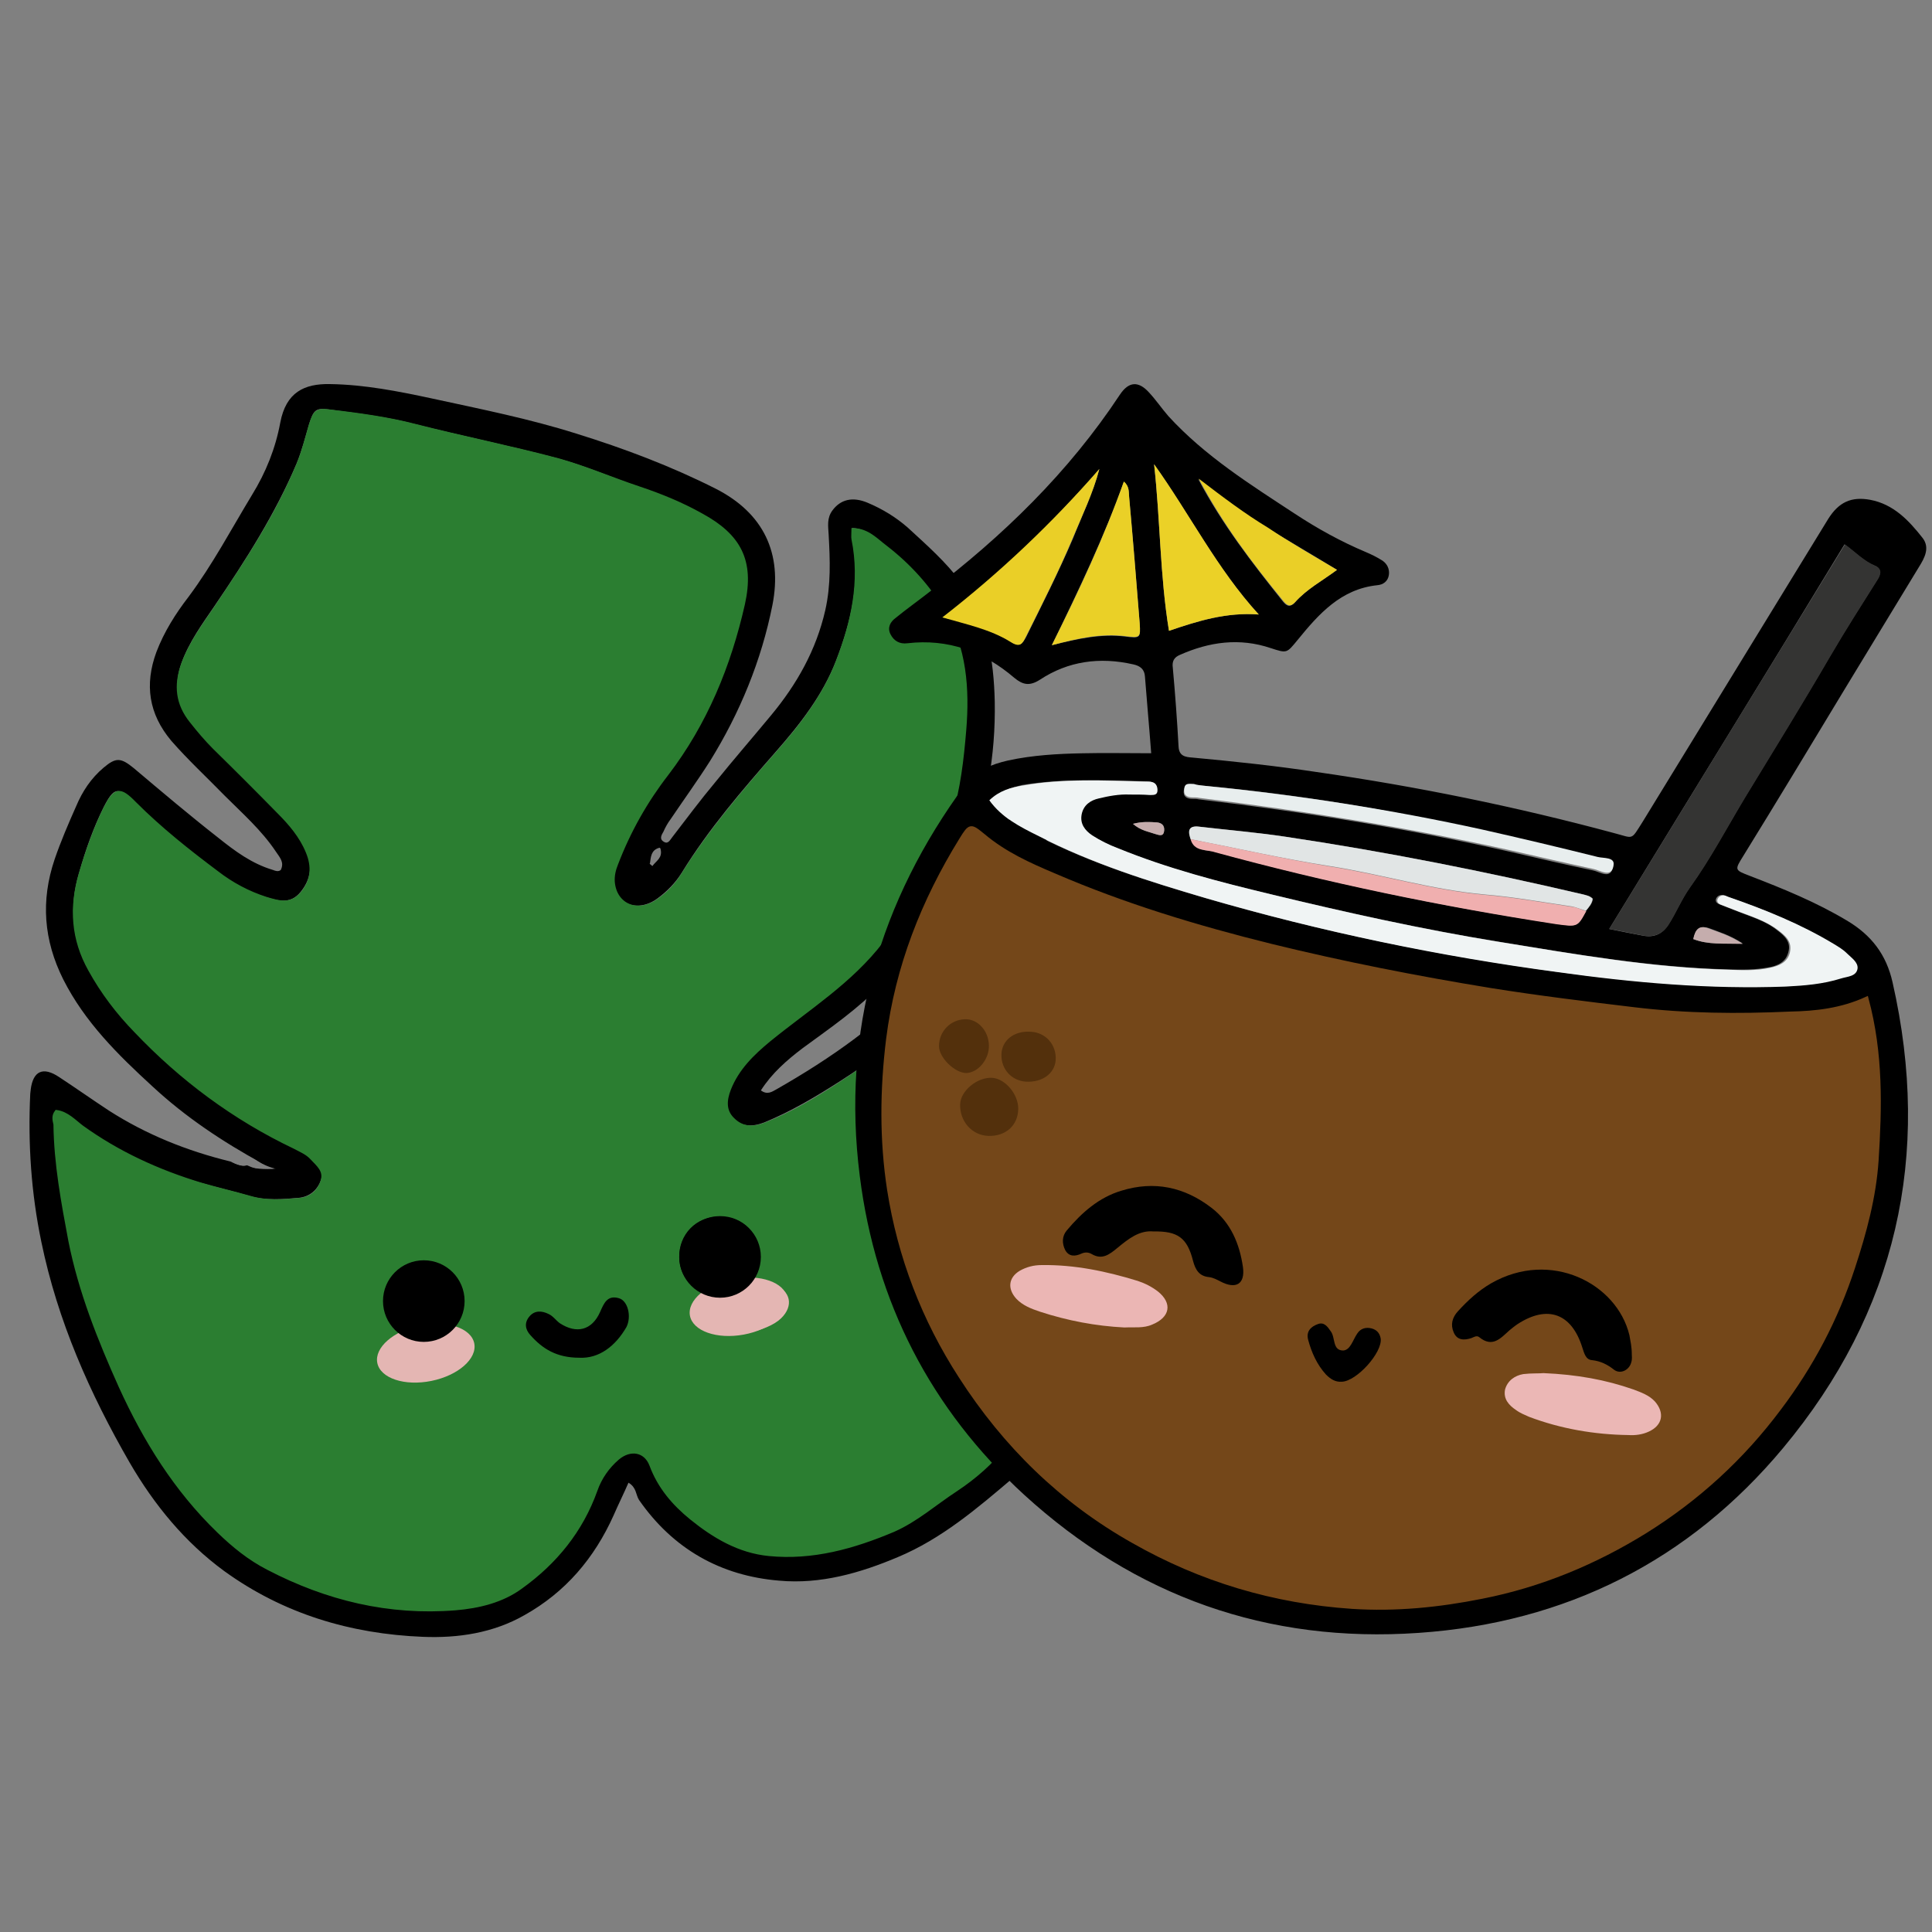 <?xml version="1.0" encoding="utf-8"?>
<!-- Generator: Adobe Illustrator 26.2.1, SVG Export Plug-In . SVG Version: 6.00 Build 0)  -->
<svg version="1.1" id="Layer_1" xmlns="http://www.w3.org/2000/svg" xmlns:xlink="http://www.w3.org/1999/xlink" x="0px" y="0px"
	 viewBox="0 0 500 500" style="enable-background:new 0 0 500 500;" xml:space="preserve">
<rect x="0" y="0" width="500" height="500" fill="#808080" stroke="none"/>
<style type="text/css">
	.st0{fill:#2B7E31;stroke:#2B7E31;stroke-miterlimit:10;}
	.st1{fill:#E7B7B5;}
	.st2{fill:#E4B6B3;}
	.st3{fill:#744719;stroke:#744719;stroke-miterlimit:10;}
	.st4{fill:#F0F4F4;}
	.st5{fill:#343433;}
	.st6{fill:#EACF27;}
	.st7{fill:#E1E5E5;}
	.st8{fill:#EBD127;}
	.st9{fill:#EAD027;}
	.st10{fill:#E8EEEE;}
	.st11{fill:#F0AFAF;}
	.st12{fill:#C5ADAD;}
	.st13{fill:#EBB6B4;}
	.st14{fill:#EBB7B5;}
	.st15{fill:#53300C;}
</style>
<g id="Layer_3">
	<g>
		<g>
			<g>
				<path d="M67.81,301.06c-10.19-5.59-19.76-11.93-28.33-19.88c-8.95-8.2-17.52-16.65-23.11-27.71
					c-5.09-10.19-5.84-20.38-2.24-31.06c1.62-4.72,3.6-9.32,5.59-13.79c1.62-3.85,3.85-7.21,7.08-9.94
					c3.23-2.73,4.47-2.61,7.83,0.12c7.21,6.09,14.41,12.18,21.87,18.02c4.35,3.48,8.7,6.71,14.17,8.33c0.62,0.25,1.37,0.5,1.99,0
					c0.99-1.99-0.25-3.23-1.24-4.72c-3.73-5.59-8.7-9.94-13.3-14.54c-4.6-4.72-9.44-9.2-13.79-14.17
					c-5.84-6.96-6.96-14.54-3.85-22.99c1.99-5.22,4.97-9.94,8.33-14.29c6.21-8.33,11.06-17.52,16.4-26.34
					c3.6-5.84,6.09-12.05,7.33-18.76c1.49-7.83,6.21-10.06,12.8-9.94c8.95,0.12,17.77,1.86,26.47,3.73
					c12.55,2.73,25.1,5.22,37.28,9.07c12.43,3.85,24.6,8.45,36.16,14.29c12.43,6.34,17.27,16.77,14.66,30.07
					c-2.86,14.41-8.45,27.96-16.15,40.38c-3.23,5.09-6.83,10.06-10.19,15.04c-0.75,0.99-1.37,2.11-1.86,3.23
					c-0.5,0.87-1.24,1.99,0.25,2.73c0.99,0.5,1.49-0.62,1.99-1.24c3.73-4.85,7.33-9.69,11.18-14.29
					c4.72-5.84,9.57-11.43,14.41-17.27c6.71-8.08,11.68-16.9,14.04-27.21c1.49-6.59,1.24-13.05,0.87-19.63
					c-0.12-2.11-0.5-4.22,0.99-6.21c2.11-2.86,5.22-3.6,9.07-1.99c3.85,1.62,7.33,3.73,10.44,6.46c4.85,4.47,9.82,8.82,13.79,14.17
					c6.71,9.2,8.45,19.88,8.7,30.82c0.5,28.33-9.69,52.44-29.08,72.94c-6.21,6.59-13.54,11.56-20.63,16.77
					c-4.1,3.11-7.95,6.46-10.81,10.93c1.62,1.24,2.86,0.37,3.98-0.25c14.17-8.08,27.34-17.27,38.4-29.45
					c8.7-9.57,15.41-20.38,19.51-32.8c0.75-2.36,1.62-4.72,2.24-7.08c0.5-1.99,1.62-3.35,3.48-3.6c2.24-0.25,3.6,1.37,4.35,3.23
					c2.11,5.59,4.35,11.31,5.84,17.15c7.21,29.08,9.69,58.53,7.7,88.35c-1.12,17.02-3.6,33.92-10.06,49.95
					c-2.36,5.72-5.47,10.81-10.19,14.79c-9.2,7.83-18.51,15.78-29.82,20.5c-9.69,4.1-20.01,7.08-30.69,6.09
					c-15.16-1.24-27.46-8.2-36.28-20.88c-0.87-1.37-0.62-3.23-2.73-4.47c-1.24,2.86-2.61,5.59-3.85,8.45
					c-4.97,11.06-12.43,19.88-23.11,25.85c-8.08,4.6-17.15,5.96-26.22,5.59c-18.76-0.75-36.16-5.96-51.44-17.02
					c-10.19-7.46-18.14-17.15-24.48-28.08c-10.31-17.89-18.64-36.66-22.86-57.16c-2.61-12.55-3.48-25.35-2.86-38.27
					c0-0.37,0.12-0.75,0.12-1.12c0.62-4.85,3.23-5.96,7.33-3.23c4.35,2.86,8.57,5.84,12.92,8.7c9.69,6.21,20.25,10.44,31.44,13.17
					c1.37,0.62,2.61,1.49,4.22,0.99h0.12c2.24,0.99,4.35,1.74,7.7,0.75C69.55,302.05,69.05,301.06,67.81,301.06z M14.62,287.76
					c-0.75,0.99-0.62,1.86-0.62,2.73c0.12,10.19,1.99,20.13,3.85,30.07c2.49,13.17,7.46,25.6,13.05,37.77
					c6.34,13.92,14.29,26.72,25.35,37.4c3.85,3.73,8.08,6.96,12.8,9.57c15.16,7.95,31.19,11.8,48.46,10.44
					c6.09-0.5,12.18-2.11,17.02-5.59c8.82-6.34,15.53-14.54,19.26-24.98c1.12-3.23,2.98-6.09,5.72-8.33
					c3.23-2.73,7.21-2.11,8.7,1.74c2.11,5.72,5.84,10.06,10.44,13.79c5.96,4.72,12.43,8.57,20.01,9.32
					c11.31,1.12,21.87-1.86,32.18-6.21c5.96-2.49,10.81-6.83,16.15-10.44c9.82-6.46,16.77-14.79,20.38-26.47
					c3.23-10.69,5.22-21.37,6.09-32.43c0.99-13.05,2.49-26.09,1.24-39.39c-1.12-12.05-1.49-24.11-3.6-36.03
					c-1.49-8.45-2.86-17.02-5.96-25.1c-0.5,0.25-0.87,0.37-1.12,0.62c-0.62,1.12-1.24,2.24-1.74,3.35
					c-5.09,12.18-12.92,22.49-21.99,31.93c-6.83,7.08-14.66,13.05-22.86,18.27c-6.21,3.98-12.67,7.83-19.63,10.69
					c-3.23,1.24-5.96,1.12-8.45-1.24c-2.36-2.24-2.11-5.09-0.99-7.95c2.11-5.34,6.09-9.2,10.31-12.67
					c10.06-8.2,21.12-15.04,29.2-25.6c7.58-9.82,14.04-20.01,17.64-32.06c2.24-7.46,2.98-15.04,3.73-22.61
					c0.87-10.56,0.12-21.12-5.47-30.57c-3.85-6.46-8.82-12.05-14.91-16.65c-2.49-1.86-4.6-4.35-8.33-4.47c0,0.99-0.12,1.62,0,2.36
					c2.24,11.06-0.12,21.5-4.1,31.81c-3.48,9.07-9.44,16.65-15.78,23.86c-8.7,9.94-17.27,19.88-24.23,31.19
					c-1.62,2.61-3.85,4.85-6.21,6.59c-5.34,3.98-11.43,1.37-11.93-4.72c-0.12-1.62,0.25-3.11,0.87-4.72
					c3.23-8.45,7.58-16.15,13.05-23.24c10.06-13.17,16.15-28.08,19.76-43.99c2.49-11.18-0.99-17.64-10.81-22.99
					c-5.22-2.86-10.69-5.09-16.15-6.96c-7.08-2.36-13.92-5.47-21.12-7.33c-12.18-3.23-24.6-5.72-36.78-8.82
					c-7.21-1.86-14.66-2.73-21.99-3.73c-3.48-0.5-3.98,0.25-5.09,3.73c-0.99,3.35-1.86,6.83-3.23,10.19
					c-5.59,13.17-13.3,25.22-21.25,36.9c-3.23,4.72-6.59,9.32-8.57,14.79c-1.86,5.22-1.37,9.94,2.24,14.54
					c1.86,2.36,3.85,4.72,5.96,6.83c5.59,5.59,11.18,11.06,16.65,16.65c2.98,3.11,5.72,6.34,7.46,10.31
					c1.62,3.98,1.24,7.58-1.49,10.93c-2.73,3.35-5.96,2.24-9.32,1.24c-4.72-1.49-8.82-3.73-12.67-6.71
					c-7.46-5.59-14.66-11.31-21.25-17.89c-3.98-3.98-5.09-3.73-7.7,1.37c-2.73,5.47-4.72,11.18-6.34,16.9
					c-2.61,8.7-1.99,16.77,2.49,24.73c3.23,5.84,7.21,11.06,11.8,15.78c11.93,12.55,25.6,22.61,41.13,30.07
					c1.62,0.75,3.23,1.49,4.47,2.86c1.62,1.62,3.6,3.23,2.73,5.96c-0.87,2.86-3.11,4.6-5.84,4.85c-4.22,0.37-8.57,0.75-12.8-0.5
					c-4.22-1.24-8.57-2.24-12.92-3.48c-11.06-3.23-21.25-8.08-30.69-14.79C19.22,290.25,17.36,288.13,14.62,287.76z M168.83,224.14
					c0.99-1.37,2.73-2.11,2.11-4.47c0-0.12-0.25-0.37-0.37-0.25c-2.11,0.62-2.11,2.36-2.36,3.98
					C167.96,223.52,168.33,223.65,168.83,224.14z"/>
				<g>
					<g>
						<path d="M57.99,305.03c5.09,1.49,10.44,2.11,15.78,1.62c1.12-0.12,1.99-0.87,1.99-1.99c0-0.99-0.99-2.11-1.99-1.99
							c-4.97,0.37-9.94-0.12-14.66-1.49c-1.12-0.37-2.24,0.37-2.49,1.49C56.25,303.67,56.87,304.79,57.99,305.03L57.99,305.03z"/>
					</g>
				</g>
				<g>
					<g>
						<path d="M72.9,298.57c-0.75-0.12-1.37-0.37-2.11-0.62c-0.37-0.12,0.37,0.12,0.12,0c-0.12,0-0.12-0.12-0.25-0.12
							c-0.12-0.12-0.37-0.12-0.5-0.25c-0.37-0.12-0.62-0.37-0.99-0.5c-0.12-0.12-0.25-0.25-0.5-0.25c-0.12,0-0.12-0.12-0.25-0.12
							c-0.25-0.12,0.12,0,0.12,0.12c-0.25-0.25-0.5-0.5-0.87-0.75c-0.25-0.25-0.5-0.5-0.75-0.75c-0.12-0.12-0.5-0.62-0.12-0.12
							c-0.12-0.12-0.25-0.37-0.37-0.5c-0.62-0.87-1.86-1.37-2.73-0.75c-0.87,0.5-1.37,1.86-0.75,2.73c1.99,2.98,5.09,5.09,8.7,5.84
							c0.99,0.25,2.24-0.25,2.49-1.49C74.64,300.06,74.02,298.82,72.9,298.57L72.9,298.57z"/>
					</g>
				</g>
				<g>
					<g>
						<path d="M53.76,304.04c2.61,0.62,5.34,1.37,7.95,1.99c0.37-1.37,0.75-2.61,1.12-3.98c-1.62-0.37-3.11-0.75-4.72-0.99
							c0.25,1.12,0.62,2.24,0.87,3.48c0.12,0,0.12-0.12,0.25-0.12c-0.25,0.12-0.62,0.37-0.87,0.5c-0.12,0,0,0,0.12,0.12
							c0.25,0.12,0.75,0.25,0.99,0.37c0.75,0.25,1.37,0.37,2.11,0.5c1.37,0.37,2.86,0.5,4.35,0.62c2.86,0.25,5.84,0.12,8.7-0.37
							c1.12-0.12,1.74-1.49,1.49-2.49c-0.37-1.12-1.37-1.62-2.49-1.49c-2.86,0.5-5.84,0.5-8.7,0c-1.49-0.25-2.86-0.5-4.22-0.99
							c-1.62-0.5-2.98-0.99-4.47,0.25c-1.12,0.99-0.5,3.11,0.87,3.48c1.62,0.37,3.11,0.75,4.72,0.99c2.61,0.5,3.6-3.23,1.12-3.98
							c-2.61-0.62-5.34-1.37-7.95-1.99C52.27,299.44,51.28,303.42,53.76,304.04L53.76,304.04z"/>
					</g>
				</g>
				<path class="st0" d="M14.62,287.76c2.73,0.37,4.6,2.49,6.59,3.98c9.32,6.71,19.63,11.43,30.69,14.79
					c4.22,1.24,8.57,2.24,12.92,3.48c4.22,1.24,8.57,0.87,12.8,0.5c2.73-0.25,4.97-1.99,5.84-4.85c0.87-2.73-1.12-4.22-2.73-5.96
					c-1.24-1.37-2.86-1.99-4.47-2.86c-15.66-7.46-29.32-17.64-41.13-30.07c-4.6-4.72-8.57-9.94-11.8-15.78
					c-4.47-7.95-4.97-16.15-2.49-24.73c1.74-5.84,3.73-11.56,6.34-16.9c2.61-5.09,3.73-5.47,7.7-1.37
					c6.59,6.59,13.79,12.3,21.25,17.89c3.85,2.98,8.08,5.22,12.67,6.71c3.35,0.99,6.46,1.99,9.32-1.24
					c2.86-3.35,3.11-7.08,1.49-10.93c-1.62-3.98-4.47-7.33-7.46-10.31c-5.47-5.59-11.06-11.18-16.65-16.65
					c-2.11-2.11-4.1-4.47-5.96-6.83c-3.6-4.47-4.1-9.2-2.24-14.54c1.99-5.47,5.34-10.06,8.57-14.79
					c7.95-11.8,15.78-23.73,21.25-36.9c1.37-3.23,2.24-6.71,3.23-10.19c1.12-3.6,1.62-4.22,5.09-3.73
					c7.33,0.87,14.79,1.86,21.99,3.73c12.18,3.11,24.6,5.59,36.78,8.82c7.21,1.99,14.04,4.97,21.12,7.33
					c5.59,1.86,11.06,4.1,16.15,6.96c9.82,5.34,13.3,11.8,10.81,22.99c-3.6,15.9-9.69,30.82-19.76,43.99
					c-5.47,7.08-9.82,14.79-13.05,23.24c-0.62,1.49-0.99,3.11-0.87,4.72c0.5,6.09,6.46,8.7,11.93,4.72c2.49-1.74,4.6-3.98,6.21-6.59
					c6.96-11.18,15.53-21.25,24.23-31.19c6.34-7.21,12.3-14.79,15.78-23.86c3.98-10.31,6.34-20.75,4.1-31.81
					c-0.12-0.62,0-1.37,0-2.36c3.73,0.12,5.84,2.61,8.33,4.47c5.96,4.6,11.06,10.19,14.91,16.65c5.59,9.44,6.34,20.01,5.47,30.57
					c-0.62,7.58-1.49,15.16-3.73,22.61c-3.6,12.05-10.19,22.24-17.64,32.06c-8.08,10.56-19.14,17.4-29.2,25.6
					c-4.22,3.48-8.2,7.33-10.31,12.67c-1.12,2.86-1.37,5.72,0.99,7.95c2.36,2.36,5.22,2.49,8.45,1.24
					c6.96-2.73,13.42-6.59,19.63-10.69c8.2-5.34,16.03-11.18,22.86-18.27c9.07-9.44,16.9-19.76,21.99-31.93
					c0.5-1.12,1.12-2.24,1.74-3.35c0.12-0.25,0.62-0.37,1.12-0.62c3.11,8.2,4.47,16.65,5.96,25.1c2.11,11.93,2.36,23.98,3.6,36.03
					c1.24,13.3-0.25,26.22-1.24,39.39c-0.87,11.06-2.86,21.74-6.09,32.43c-3.48,11.56-10.44,19.88-20.38,26.47
					c-5.34,3.48-10.19,7.83-16.15,10.44c-10.31,4.35-20.88,7.33-32.18,6.21c-7.7-0.75-14.17-4.6-20.01-9.32
					c-4.6-3.73-8.33-8.08-10.44-13.79c-1.49-3.85-5.47-4.47-8.7-1.74c-2.61,2.24-4.6,5.09-5.72,8.33
					c-3.73,10.44-10.44,18.64-19.26,24.98c-4.85,3.6-10.93,5.09-17.02,5.59c-17.15,1.37-33.18-2.49-48.46-10.44
					c-4.85-2.49-8.95-5.84-12.8-9.57c-11.06-10.69-19.01-23.48-25.35-37.4c-5.47-12.18-10.44-24.6-13.05-37.77
					c-1.86-9.94-3.73-19.88-3.85-30.07C14,289.63,13.88,288.76,14.62,287.76z M116.89,343.8c0.62-1.24,1.74-2.24,2.11-3.6
					c1.49-4.97-0.12-9.44-4.22-11.93c-4.35-2.61-9.07-1.99-12.43,1.74c-3.23,3.6-3.35,7.95-0.25,12.43c0.5,0.75,0.75,1.62,1.12,2.36
					c-0.5,0.5-0.99,0.99-1.62,1.37c-2.24,1.49-3.85,3.23-3.23,6.09c0.75,3.23,3.35,3.98,6.09,4.22c4.35,0.5,8.45-0.37,12.43-2.36
					c2.36-1.24,4.22-2.73,4.1-5.72C121.11,345.91,119.12,344.67,116.89,343.8z M195.05,331.62c0-2.11,1.24-3.98,1.24-6.21
					c0-6.21-3.98-10.44-10.19-10.44c-5.96,0-10.44,4.47-10.31,10.56c0.12,5.22,3.48,7.95,7.7,9.94c-3.11,4.6-2.73,7.33,1.12,9.07
					c4.47,1.99,14.04,0.25,17.52-3.23c3.23-3.23,2.49-7.21-1.86-8.7C198.52,332,196.78,332,195.05,331.62z M149.94,351.38
					c5.09,0.25,9.32-2.98,12.18-8.2c1.49-2.61,0.37-6.71-1.99-7.46c-2.98-0.87-3.85,1.37-4.85,3.6c-2.24,4.72-6.09,5.84-10.44,2.86
					c-0.99-0.62-1.86-1.74-2.86-2.36c-1.74-0.87-3.6-0.87-4.97,0.62c-1.37,1.62-0.99,3.35,0.25,4.85
					C140.37,349.02,143.98,351.38,149.94,351.38z"/>
				<path d="M183.49,335.35c-4.22-1.99-7.58-4.72-7.7-9.94c-0.12-5.96,4.35-10.56,10.31-10.56c6.21,0,10.31,4.22,10.19,10.44
					c0,2.24-1.24,4.1-1.24,6.21C191.57,333.99,188.09,336.35,183.49,335.35z"/>
				<path d="M103.22,344.92c-0.37-0.75-0.62-1.62-1.12-2.36c-3.11-4.47-3.11-8.82,0.25-12.43c3.35-3.73,8.08-4.47,12.43-1.74
					c4.1,2.49,5.72,6.96,4.22,11.93c-0.37,1.49-1.62,2.36-2.11,3.6C112.54,347.41,107.94,346.66,103.22,344.92z"/>
				<path class="st1" d="M183.49,335.35c4.6,0.99,8.08-1.37,11.56-3.73c1.74,0.25,3.6,0.25,5.22,0.87c4.35,1.49,5.22,5.47,1.86,8.7
					c-3.6,3.48-13.05,5.22-17.52,3.23C180.76,342.68,180.38,340.07,183.49,335.35z"/>
				<path d="M149.94,351.38c-5.96,0-9.57-2.36-12.67-5.84c-1.37-1.49-1.62-3.23-0.25-4.85s3.23-1.49,4.97-0.62
					c1.12,0.5,1.86,1.62,2.86,2.36c4.35,2.86,8.33,1.86,10.44-2.86c0.99-2.24,1.86-4.47,4.85-3.6c2.36,0.62,3.35,4.72,1.99,7.46
					C159.26,348.4,155.03,351.63,149.94,351.38z"/>
				<path class="st2" d="M103.22,344.92c4.72,1.74,9.32,2.49,13.67-1.12c2.24,0.87,4.22,1.99,4.22,4.85c0,2.98-1.86,4.47-4.1,5.72
					c-3.85,2.11-8.08,2.86-12.43,2.36c-2.73-0.25-5.34-1.12-6.09-4.22c-0.75-2.98,0.99-4.72,3.23-6.09
					C102.23,345.91,102.72,345.42,103.22,344.92z"/>
				
					<ellipse transform="matrix(0.98 -0.199 0.199 0.98 -67.37 28.834)" class="st2" cx="110.06" cy="350.27" rx="12.8" ry="7.33"/>
				<circle cx="109.68" cy="336.72" r="10.56"/>
				
					<ellipse transform="matrix(0.984 -0.181 0.181 0.984 -58.047 40.192)" class="st2" cx="191.08" cy="337.98" rx="12.8" ry="7.33"/>
				<circle cx="186.35" cy="325.29" r="10.56"/>
			</g>
		</g>
	</g>
</g>
<g id="Layer_4">
	<g>
		<g>
			<g>
				<path d="M297.93,194.94c-0.5-6.71-1.12-13.3-1.62-19.88c-0.12-1.86-1.24-2.73-2.98-3.11c-8.7-1.99-16.9-0.87-24.23,3.98
					c-2.73,1.74-4.47,1.24-6.59-0.5c-7.95-6.83-17.15-10.19-27.71-8.95c-1.99,0.25-3.48-0.62-4.35-2.36s0-3.23,1.37-4.22
					c2.73-2.24,5.72-4.35,8.57-6.59c19.14-14.54,36.16-31.06,49.45-51.19c2.24-3.35,4.72-3.6,7.46-0.62
					c1.86,1.99,3.35,4.22,5.09,6.21c9.44,10.31,21.12,17.64,32.68,25.22c5.84,3.85,11.93,7.21,18.39,9.94
					c1.49,0.62,2.98,1.37,4.35,2.24c1.24,0.87,1.86,2.24,1.62,3.73c-0.25,1.62-1.49,2.49-2.98,2.61
					c-9.44,0.99-15.16,7.46-20.63,14.17c-2.86,3.48-2.73,3.48-6.96,2.11c-8.08-2.73-15.9-1.62-23.48,1.74
					c-1.49,0.62-2.11,1.62-1.86,3.35c0.62,6.83,1.12,13.67,1.49,20.38c0.12,2.49,1.74,2.73,3.6,2.86
					c10.69,0.99,21.37,2.11,32.06,3.73c25.97,3.73,51.57,8.95,76.92,15.78c5.34,1.37,4.35,2.11,7.58-2.98
					c16.03-26.09,31.93-52.19,47.96-78.28c2.73-4.35,5.96-5.84,10.81-4.97c6.09,1.12,10.06,5.34,13.67,9.94
					c1.86,2.49,0.5,5.09-0.99,7.46c-6.46,10.56-12.8,21.12-19.26,31.69c-8.7,14.41-17.4,28.83-26.22,43.12
					c-2.24,3.6-2.24,3.6,1.62,5.09c8.7,3.35,17.27,6.83,25.35,11.68c6.21,3.73,10.06,8.7,11.68,15.9
					c10.19,44.86,0.99,85.36-28.33,120.53c-24.35,29.2-56.29,45.23-94.31,47.84C328,425.31,293.83,413.14,265,386.8
					c-24.11-22.12-38.4-49.83-42.5-82.51c-4.72-37.4,5.09-71.08,27.34-101.27c2.73-3.6,6.71-5.22,11.06-6.21
					c6.34-1.37,12.8-1.74,19.26-1.86C285.75,194.82,291.47,194.94,297.93,194.94z M410.51,235.7c0.75-0.99,1.62-1.86,1.74-3.11
					c-0.75-0.75-1.49-0.87-2.49-1.12c-25.47-5.96-51.07-11.06-76.92-14.91c-7.46-1.12-14.91-1.74-22.37-2.61
					c-2.86-0.37-2.98,1.12-2.24,3.23c0.87,3.23,3.98,2.73,6.09,3.23c29.08,7.95,58.53,14.17,88.35,18.64
					C408.27,239.92,408.27,239.92,410.51,235.7z M483.07,258.44c-6.46,2.98-13.17,3.73-19.63,3.98
					c-13.42,0.62-26.96,0.62-40.38-1.12c-12.43-1.49-24.85-2.98-37.15-4.97c-19.14-3.11-38.02-6.83-56.79-11.43
					c-19.14-4.72-38.02-10.44-56.16-18.27c-6.46-2.73-12.8-5.59-18.27-10.19c-3.35-2.86-3.48-2.86-5.84,0.99
					c-9.82,15.9-16.53,32.8-18.89,51.57c-1.62,13.05-1.86,26.09,0.25,39.02c2.73,17.4,8.95,33.55,18.51,48.34
					c11.43,17.77,26.09,32.18,44.61,42.62c17.64,9.94,36.53,15.53,56.66,17.02c11.31,0.75,22.49-0.37,33.67-2.61
					c15.16-2.98,29.2-8.82,42.25-16.9c13.54-8.45,25.1-19.01,34.67-31.81c8.33-11.18,14.66-23.24,19.14-36.53
					c2.98-9.07,5.59-18.27,6.09-27.71C486.55,286.52,486.93,272.73,483.07,258.44z M256.06,207.12c3.23,4.47,7.83,6.83,12.43,9.2
					c13.79,7.08,28.45,11.68,43.24,16.03c29.82,8.7,60.26,14.91,91.08,19.14c19.63,2.61,39.27,4.47,59.02,3.73
					c4.85-0.25,9.69-0.62,14.29-2.11c1.62-0.5,3.98-0.62,4.22-2.61c0.25-1.62-1.62-2.73-2.73-3.85c-0.99-0.99-2.24-1.74-3.48-2.49
					c-8.45-5.09-17.64-8.82-26.96-12.05c-0.5-0.12-0.99-0.5-1.49-0.5c-0.75,0-1.37,0.37-1.62,1.12c-0.12,0.62,0.25,0.99,0.75,1.24
					c1.49,0.62,2.98,1.12,4.47,1.74c3.6,1.49,7.46,2.49,10.56,4.97c1.99,1.49,3.73,3.11,2.98,5.72c-0.62,2.61-2.86,3.6-5.22,3.98
					c-3.35,0.62-6.83,0.62-10.19,0.5c-20.13-0.5-40.01-3.98-59.77-7.21c-19.88-3.23-39.39-7.58-59.02-12.3
					c-13.42-3.23-26.84-6.59-39.64-11.93c-2.36-0.99-4.6-2.11-6.71-3.35c-1.86-1.24-3.23-2.98-2.73-5.47c0.5-2.36,2.11-3.6,4.47-4.1
					c2.61-0.62,5.22-1.12,7.95-0.99c1.74,0.12,3.6,0,5.34,0.12c0.99,0,1.86,0,1.86-1.24c0-0.87-0.25-1.74-1.37-2.11
					c-0.5-0.12-1.12-0.12-1.62-0.12c-10.56-0.25-21.25-0.75-31.69,0.99C261.65,203.89,258.54,204.63,256.06,207.12z M416.47,240.42
					c3.6,0.75,6.21,1.24,8.82,1.74c2.73,0.5,4.85-0.37,6.46-2.86c1.99-3.11,3.48-6.71,5.59-9.69c5.34-7.46,9.57-15.53,14.29-23.36
					c7.33-12.05,14.79-24.11,21.87-36.28c3.98-6.83,8.2-13.42,12.43-20.13c0.99-1.62,0.75-2.86-0.87-3.48
					c-2.86-1.12-4.97-3.48-7.7-5.47C457.23,174.07,436.97,206.87,416.47,240.42z M284.51,121.38
					c-12.18,14.17-25.47,26.84-40.51,38.4c6.34,1.74,12.43,2.98,17.64,6.34c2.36,1.49,2.98,0.37,3.98-1.37
					c4.1-8.33,8.33-16.65,12.05-25.35C280.04,133.43,282.9,127.59,284.51,121.38z M302.53,163.26c7.7-2.61,14.91-4.85,23.24-4.22
					c-10.81-11.8-17.89-25.97-27.09-38.89C300.29,134.55,300.17,148.84,302.53,163.26z M272.21,166.98
					c6.96-1.74,12.8-2.98,19.01-2.24c3.85,0.5,3.98,0.37,3.73-3.35c-0.87-10.93-1.74-21.74-2.73-32.68
					c-0.12-1.24,0.12-2.73-1.37-3.98C285.75,138.9,279.29,152.45,272.21,166.98z M311.97,203.39c-1.37-0.12-2.24-0.12-3.11-0.12
					c-0.99,0-2.24-0.25-2.49,1.24c-0.25,1.62,0.75,2.24,2.24,2.24c0.5,0,1.12,0,1.62,0.12c27.21,3.23,54.3,7.58,81.02,13.67
					c6.96,1.62,13.92,3.23,21,4.72c1.86,0.37,4.6,2.49,5.22-0.99c0.37-2.24-2.61-1.74-4.1-2.11c-9.94-2.49-19.76-4.97-29.82-7.08
					C359.93,209.48,335.83,205.63,311.97,203.39z M346.02,147.48c-6.09-3.73-12.05-7.21-18.02-10.81
					c-5.96-3.73-11.56-7.83-17.89-12.67c6.34,11.93,13.92,21.62,21.62,31.31c0.99,1.24,1.86,2.24,3.35,0.62
					C338.19,152.45,342.17,150.33,346.02,147.48z M438.22,243.03c3.85,1.49,7.7,1.12,12.8,1.12c-3.48-2.24-6.21-2.98-8.82-3.98
					C439.71,239.43,438.71,240.67,438.22,243.03z M293.21,213.21c1.99,1.74,3.98,1.99,5.72,2.61c0.87,0.25,2.11,0.87,2.36-0.87
					c0.12-1.37-0.62-1.99-1.86-2.11C297.56,212.71,295.57,212.59,293.21,213.21z"/>
				<path class="st3" d="M483.07,258.44c3.85,14.29,3.48,28.21,2.61,41.87c-0.62,9.44-3.11,18.64-6.09,27.71
					c-4.35,13.3-10.69,25.35-19.14,36.53c-9.57,12.8-21.12,23.36-34.67,31.81c-13.05,8.08-27.09,13.92-42.25,16.9
					c-11.18,2.24-22.37,3.35-33.67,2.61c-20.13-1.37-39.02-6.96-56.66-17.02c-18.51-10.44-33.18-24.85-44.61-42.62
					c-9.57-14.79-15.78-30.94-18.51-48.34c-1.99-12.92-1.86-25.97-0.25-39.02c2.36-18.64,9.07-35.66,18.89-51.57
					c2.36-3.85,2.49-3.73,5.84-0.99c5.47,4.6,11.8,7.46,18.27,10.19c18.14,7.83,37.03,13.54,56.16,18.27
					c18.76,4.6,37.77,8.33,56.79,11.43c12.43,1.99,24.73,3.48,37.15,4.97c13.42,1.62,26.84,1.74,40.38,1.12
					C469.9,262.17,476.61,261.42,483.07,258.44z M422.31,350.64c0-2.24-0.25-3.6-0.62-4.97c-3.23-13.3-20.25-22.24-35.79-13.42
					c-3.35,1.86-6.09,4.47-8.57,7.21c-1.49,1.62-1.99,3.48-1.12,5.47c0.87,1.99,2.73,2.11,4.6,1.49c0.62-0.25,1.49-0.75,1.99-0.25
					c3.35,2.73,5.47,0.25,7.83-1.74c0.62-0.62,1.37-1.24,2.11-1.62c7.83-4.97,13.92-2.73,16.77,6.09c0.5,1.37,0.87,3.11,2.49,3.23
					c2.24,0.12,3.98,0.99,5.72,2.49c1.62,1.37,3.98,0.25,4.47-1.99C422.31,351.75,422.31,350.76,422.31,350.64z M298.55,318.7
					c6.21-0.12,8.57,1.62,10.19,7.7c0.62,2.36,1.62,3.98,4.1,4.22c1.12,0.12,1.99,0.62,2.98,1.12c3.98,2.11,6.46,0.75,5.84-3.73
					c-0.87-5.96-2.98-11.43-8.08-15.28c-6.96-5.47-14.79-6.96-23.36-4.47c-5.84,1.74-10.31,5.72-14.17,10.31
					c-1.24,1.49-1.37,3.35-0.37,5.09c0.99,1.86,2.61,1.62,4.22,0.87c0.87-0.37,1.74-0.37,2.61,0.12c2.73,1.49,4.6,0,6.71-1.62
					C292.09,320.69,294.95,318.33,298.55,318.7z M290.97,343.55c2.61-0.12,4.97,0.25,7.21-0.75c4.6-1.86,5.22-5.47,1.49-8.57
					c-1.49-1.24-3.35-2.24-5.22-2.73c-8.08-2.49-16.28-4.22-24.85-4.1c-1.99,0-3.98,0.5-5.72,1.49c-2.98,1.74-3.35,4.72-0.87,7.21
					c1.62,1.74,3.85,2.61,6.09,3.35C276.31,341.81,283.64,343.18,290.97,343.55z M399.45,355.36c-0.99,0-3.23,0-5.22,0.37
					c-2.24,0.37-4.1,1.62-4.72,3.98c-0.62,2.49,0.87,4.1,2.86,5.34c0.99,0.62,2.24,1.24,3.35,1.74c8.33,3.11,16.9,4.6,25.72,4.72
					c1.86,0,3.6-0.12,5.22-0.87c3.6-1.62,4.22-4.85,1.62-7.83c-1.49-1.62-3.48-2.49-5.59-3.11
					C415.6,357.1,408.27,355.73,399.45,355.36z M255.81,293.97c4.6,0.12,7.7-2.73,7.7-7.08c0-3.73-3.35-7.7-6.71-7.95
					c-3.85-0.25-8.2,3.35-8.33,6.83C248.35,290.25,251.58,293.85,255.81,293.97z M347.26,357.59c3.98-0.12,10.56-7.58,10.06-11.18
					c-0.25-1.37-0.87-2.36-2.36-2.61c-1.49-0.37-2.73,0.12-3.73,1.37c-1.12,1.62-1.74,4.22-3.6,4.35c-2.73,0.12-1.99-3.23-3.23-4.97
					c-0.87-1.24-1.74-2.49-3.35-1.86c-1.74,0.62-3.11,1.86-2.49,4.1c0.87,3.35,2.24,6.46,4.6,8.95
					C344.28,356.97,345.64,357.72,347.26,357.59z M266.62,267.01c-4.22-0.12-7.33,2.24-7.46,5.84c-0.12,3.85,2.61,6.96,6.34,7.08
					c4.22,0.25,7.46-2.11,7.7-5.59C273.45,270.37,270.59,267.14,266.62,267.01z M243.01,270.74c0,2.98,3.98,6.96,7.08,6.96
					s5.96-3.48,5.84-7.21c-0.12-3.73-2.98-6.83-6.21-6.71C245.99,263.9,243.01,266.89,243.01,270.74z"/>
				<path class="st4" d="M256.06,207.12c2.61-2.49,5.59-3.35,8.82-3.85c10.56-1.86,21.12-1.24,31.69-0.99c0.5,0,1.12,0,1.62,0.12
					c0.99,0.25,1.37,1.12,1.37,2.11c0,1.24-0.87,1.24-1.86,1.24c-1.74-0.12-3.6-0.12-5.34-0.12c-2.73-0.12-5.34,0.37-7.95,0.99
					c-2.24,0.5-3.98,1.74-4.47,4.1c-0.5,2.49,0.87,4.22,2.73,5.47c2.11,1.37,4.35,2.49,6.71,3.35c12.8,5.22,26.22,8.7,39.64,11.93
					c19.51,4.72,39.14,9.07,59.02,12.3c19.88,3.23,39.64,6.71,59.77,7.21c3.35,0.12,6.83,0.25,10.19-0.5
					c2.36-0.5,4.6-1.37,5.22-3.98c0.62-2.73-0.99-4.22-2.98-5.72c-3.23-2.49-6.96-3.6-10.56-4.97c-1.49-0.62-2.98-1.12-4.47-1.74
					c-0.5-0.25-0.87-0.62-0.75-1.24c0.25-0.75,0.87-1.12,1.62-1.12c0.5,0,0.99,0.37,1.49,0.5c9.32,3.23,18.51,6.96,26.96,12.05
					c1.24,0.75,2.49,1.49,3.48,2.49c1.12,1.12,2.86,2.24,2.73,3.85c-0.25,2.11-2.61,2.11-4.22,2.61c-4.72,1.49-9.44,1.86-14.29,2.11
					c-19.76,0.75-39.51-0.99-59.02-3.73c-30.82-4.1-61.13-10.44-91.08-19.14c-14.79-4.35-29.45-8.95-43.24-16.03
					C263.88,213.95,259.29,211.59,256.06,207.12z"/>
				<path class="st5" d="M416.47,240.42c20.5-33.43,40.63-66.35,61.01-99.53c2.73,1.99,4.85,4.22,7.7,5.47
					c1.62,0.62,1.86,1.86,0.87,3.48c-4.22,6.71-8.45,13.3-12.43,20.13c-7.08,12.18-14.54,24.23-21.87,36.28
					c-4.72,7.83-8.95,15.9-14.29,23.36c-2.24,3.11-3.6,6.59-5.59,9.69c-1.62,2.49-3.73,3.23-6.46,2.86
					C422.68,241.66,420.07,241.04,416.47,240.42z"/>
				<path class="st6" d="M284.51,121.38c-1.62,6.21-4.47,12.05-6.96,18.02c-3.6,8.57-7.83,16.9-12.05,25.35
					c-0.87,1.86-1.49,2.98-3.98,1.37c-5.22-3.23-11.18-4.47-17.64-6.34C258.91,148.1,272.21,135.42,284.51,121.38z"/>
				<path class="st7" d="M308.12,217.18c-0.75-2.11-0.62-3.6,2.24-3.23c7.46,0.87,14.91,1.49,22.37,2.61
					c25.85,3.85,51.44,8.95,76.92,14.91c0.87,0.25,1.74,0.37,2.49,1.12c-0.12,1.24-0.99,2.24-1.74,3.11
					c-1.24-0.37-2.36-0.87-3.6-1.12c-7.58-1.12-15.16-2.49-22.74-3.11c-13.54-1.24-26.47-5.22-39.89-7.33
					C332.23,222.28,320.17,219.54,308.12,217.18z"/>
				<path class="st8" d="M302.53,163.26c-2.36-14.41-2.24-28.7-3.85-43.12c9.2,12.8,16.28,27.09,27.09,38.89
					C317.44,158.41,310.11,160.65,302.53,163.26z"/>
				<path class="st9" d="M272.21,166.98c7.21-14.41,13.54-27.96,18.64-42.37c1.49,1.24,1.24,2.73,1.37,3.98
					c0.99,10.93,1.86,21.74,2.73,32.68c0.25,3.73,0.12,3.85-3.73,3.35C285.01,163.88,279.17,165.12,272.21,166.98z"/>
				<path class="st10" d="M311.97,203.39c23.86,2.36,47.96,6.09,71.7,11.31c9.94,2.24,19.88,4.6,29.82,7.08
					c1.49,0.37,4.47,0,4.1,2.11c-0.5,3.48-3.35,1.37-5.22,0.99c-6.96-1.49-13.92-3.11-21-4.72c-26.84-5.96-53.8-10.31-81.02-13.67
					c-0.5-0.12-1.12-0.12-1.62-0.12c-1.49,0-2.49-0.5-2.24-2.24c0.12-1.62,1.37-1.24,2.49-1.24
					C309.73,203.14,310.73,203.27,311.97,203.39z"/>
				<path class="st11" d="M308.12,217.18c12.05,2.36,23.98,5.09,36.16,7.08c13.42,2.11,26.34,6.09,39.89,7.33
					c7.58,0.62,15.16,1.99,22.74,3.11c1.24,0.12,2.36,0.75,3.6,1.12c-2.24,4.1-2.24,4.1-7.83,3.35
					c-29.82-4.6-59.27-10.69-88.35-18.64C312.1,219.79,308.99,220.41,308.12,217.18z"/>
				<path class="st6" d="M346.02,147.48c-3.85,2.86-7.83,4.97-10.81,8.33c-1.49,1.62-2.36,0.62-3.35-0.62
					c-7.83-9.57-15.28-19.38-21.62-31.31c6.34,4.85,11.93,9.07,17.89,12.67C333.84,140.39,339.93,143.87,346.02,147.48z"/>
				<path class="st12" d="M438.22,243.03c0.5-2.49,1.49-3.73,3.98-2.73c2.61,0.99,5.34,1.74,8.82,3.98
					C445.92,244.15,442.07,244.52,438.22,243.03z"/>
				<path class="st12" d="M293.21,213.21c2.36-0.62,4.22-0.5,6.21-0.37c1.12,0.12,1.99,0.75,1.86,2.11
					c-0.12,1.74-1.37,1.12-2.36,0.87C297.18,215.2,295.2,214.95,293.21,213.21z"/>
				<path d="M422.31,350.64c0,0.12,0.12,1.12-0.12,1.86c-0.5,2.11-2.86,3.23-4.47,1.99c-1.74-1.37-3.48-2.24-5.72-2.49
					c-1.62-0.12-1.99-1.74-2.49-3.23c-2.73-8.82-8.95-11.18-16.77-6.09c-0.75,0.5-1.49,1.12-2.11,1.62
					c-2.24,1.99-4.35,4.6-7.83,1.74c-0.62-0.5-1.37,0-1.99,0.25c-1.86,0.62-3.73,0.62-4.6-1.49c-0.87-1.99-0.37-3.85,1.12-5.47
					c2.61-2.86,5.34-5.34,8.57-7.21c15.41-8.82,32.56,0,35.79,13.42C421.94,347.03,422.31,348.4,422.31,350.64z"/>
				<path d="M298.55,318.7c-3.73-0.37-6.59,1.99-9.32,4.22c-2.11,1.74-3.98,3.23-6.71,1.62c-0.87-0.5-1.74-0.5-2.61-0.12
					c-1.62,0.75-3.23,0.87-4.22-0.87c-0.87-1.74-0.87-3.6,0.37-5.09c3.85-4.6,8.33-8.57,14.17-10.31
					c8.45-2.61,16.28-0.99,23.36,4.47c4.97,3.85,7.21,9.32,8.08,15.28c0.62,4.47-1.86,5.84-5.84,3.73c-0.99-0.5-1.86-0.99-2.98-1.12
					c-2.49-0.25-3.48-1.86-4.1-4.22C307.25,320.32,304.76,318.58,298.55,318.7z"/>
				<path class="st13" d="M290.97,343.55c-7.33-0.37-14.66-1.74-21.87-4.1c-2.24-0.75-4.47-1.62-6.09-3.35
					c-2.36-2.61-1.99-5.47,0.87-7.21c1.74-0.99,3.6-1.49,5.72-1.49c8.57-0.12,16.77,1.62,24.85,4.1c1.86,0.62,3.6,1.49,5.22,2.73
					c3.85,3.11,3.11,6.71-1.49,8.57C295.94,343.8,293.58,343.43,290.97,343.55z"/>
				<path class="st14" d="M399.45,355.36c8.7,0.37,16.15,1.74,23.24,4.22c1.99,0.75,4.1,1.49,5.59,3.11
					c2.61,2.98,1.99,6.21-1.62,7.83c-1.62,0.75-3.48,0.99-5.22,0.87c-8.82-0.12-17.52-1.62-25.72-4.72
					c-1.12-0.5-2.36-0.99-3.35-1.74c-1.86-1.24-3.35-2.86-2.86-5.34c0.62-2.24,2.49-3.6,4.72-3.98
					C396.34,355.36,398.45,355.48,399.45,355.36z"/>
				<path class="st15" d="M255.81,293.97c-4.22-0.12-7.46-3.73-7.33-8.2c0.12-3.48,4.47-7.08,8.33-6.83
					c3.35,0.25,6.71,4.22,6.71,7.95C263.51,291.24,260.28,294.1,255.81,293.97z"/>
				<path d="M347.26,357.59c-1.62,0.12-2.86-0.62-4.1-1.86c-2.36-2.61-3.73-5.72-4.6-8.95c-0.62-2.24,0.75-3.48,2.49-4.1
					c1.62-0.62,2.49,0.62,3.35,1.86c1.24,1.62,0.37,4.97,3.23,4.97c1.86-0.12,2.49-2.73,3.6-4.35c0.87-1.37,2.24-1.74,3.73-1.37
					c1.37,0.37,2.11,1.24,2.36,2.61C357.82,350.01,351.11,357.47,347.26,357.59z"/>
				<path class="st15" d="M266.62,267.01c3.98,0.12,6.83,3.35,6.59,7.33c-0.25,3.48-3.48,5.84-7.7,5.59
					c-3.73-0.25-6.46-3.23-6.34-7.08C259.29,269.25,262.39,266.76,266.62,267.01z"/>
				<path class="st15" d="M243.01,270.74c0-3.73,2.86-6.83,6.71-6.96c3.23-0.12,6.09,2.86,6.21,6.71c0.12,3.6-2.73,7.08-5.84,7.21
					C247.11,277.7,243.01,273.72,243.01,270.74z"/>
			</g>
		</g>
	</g>
</g>
</svg>
